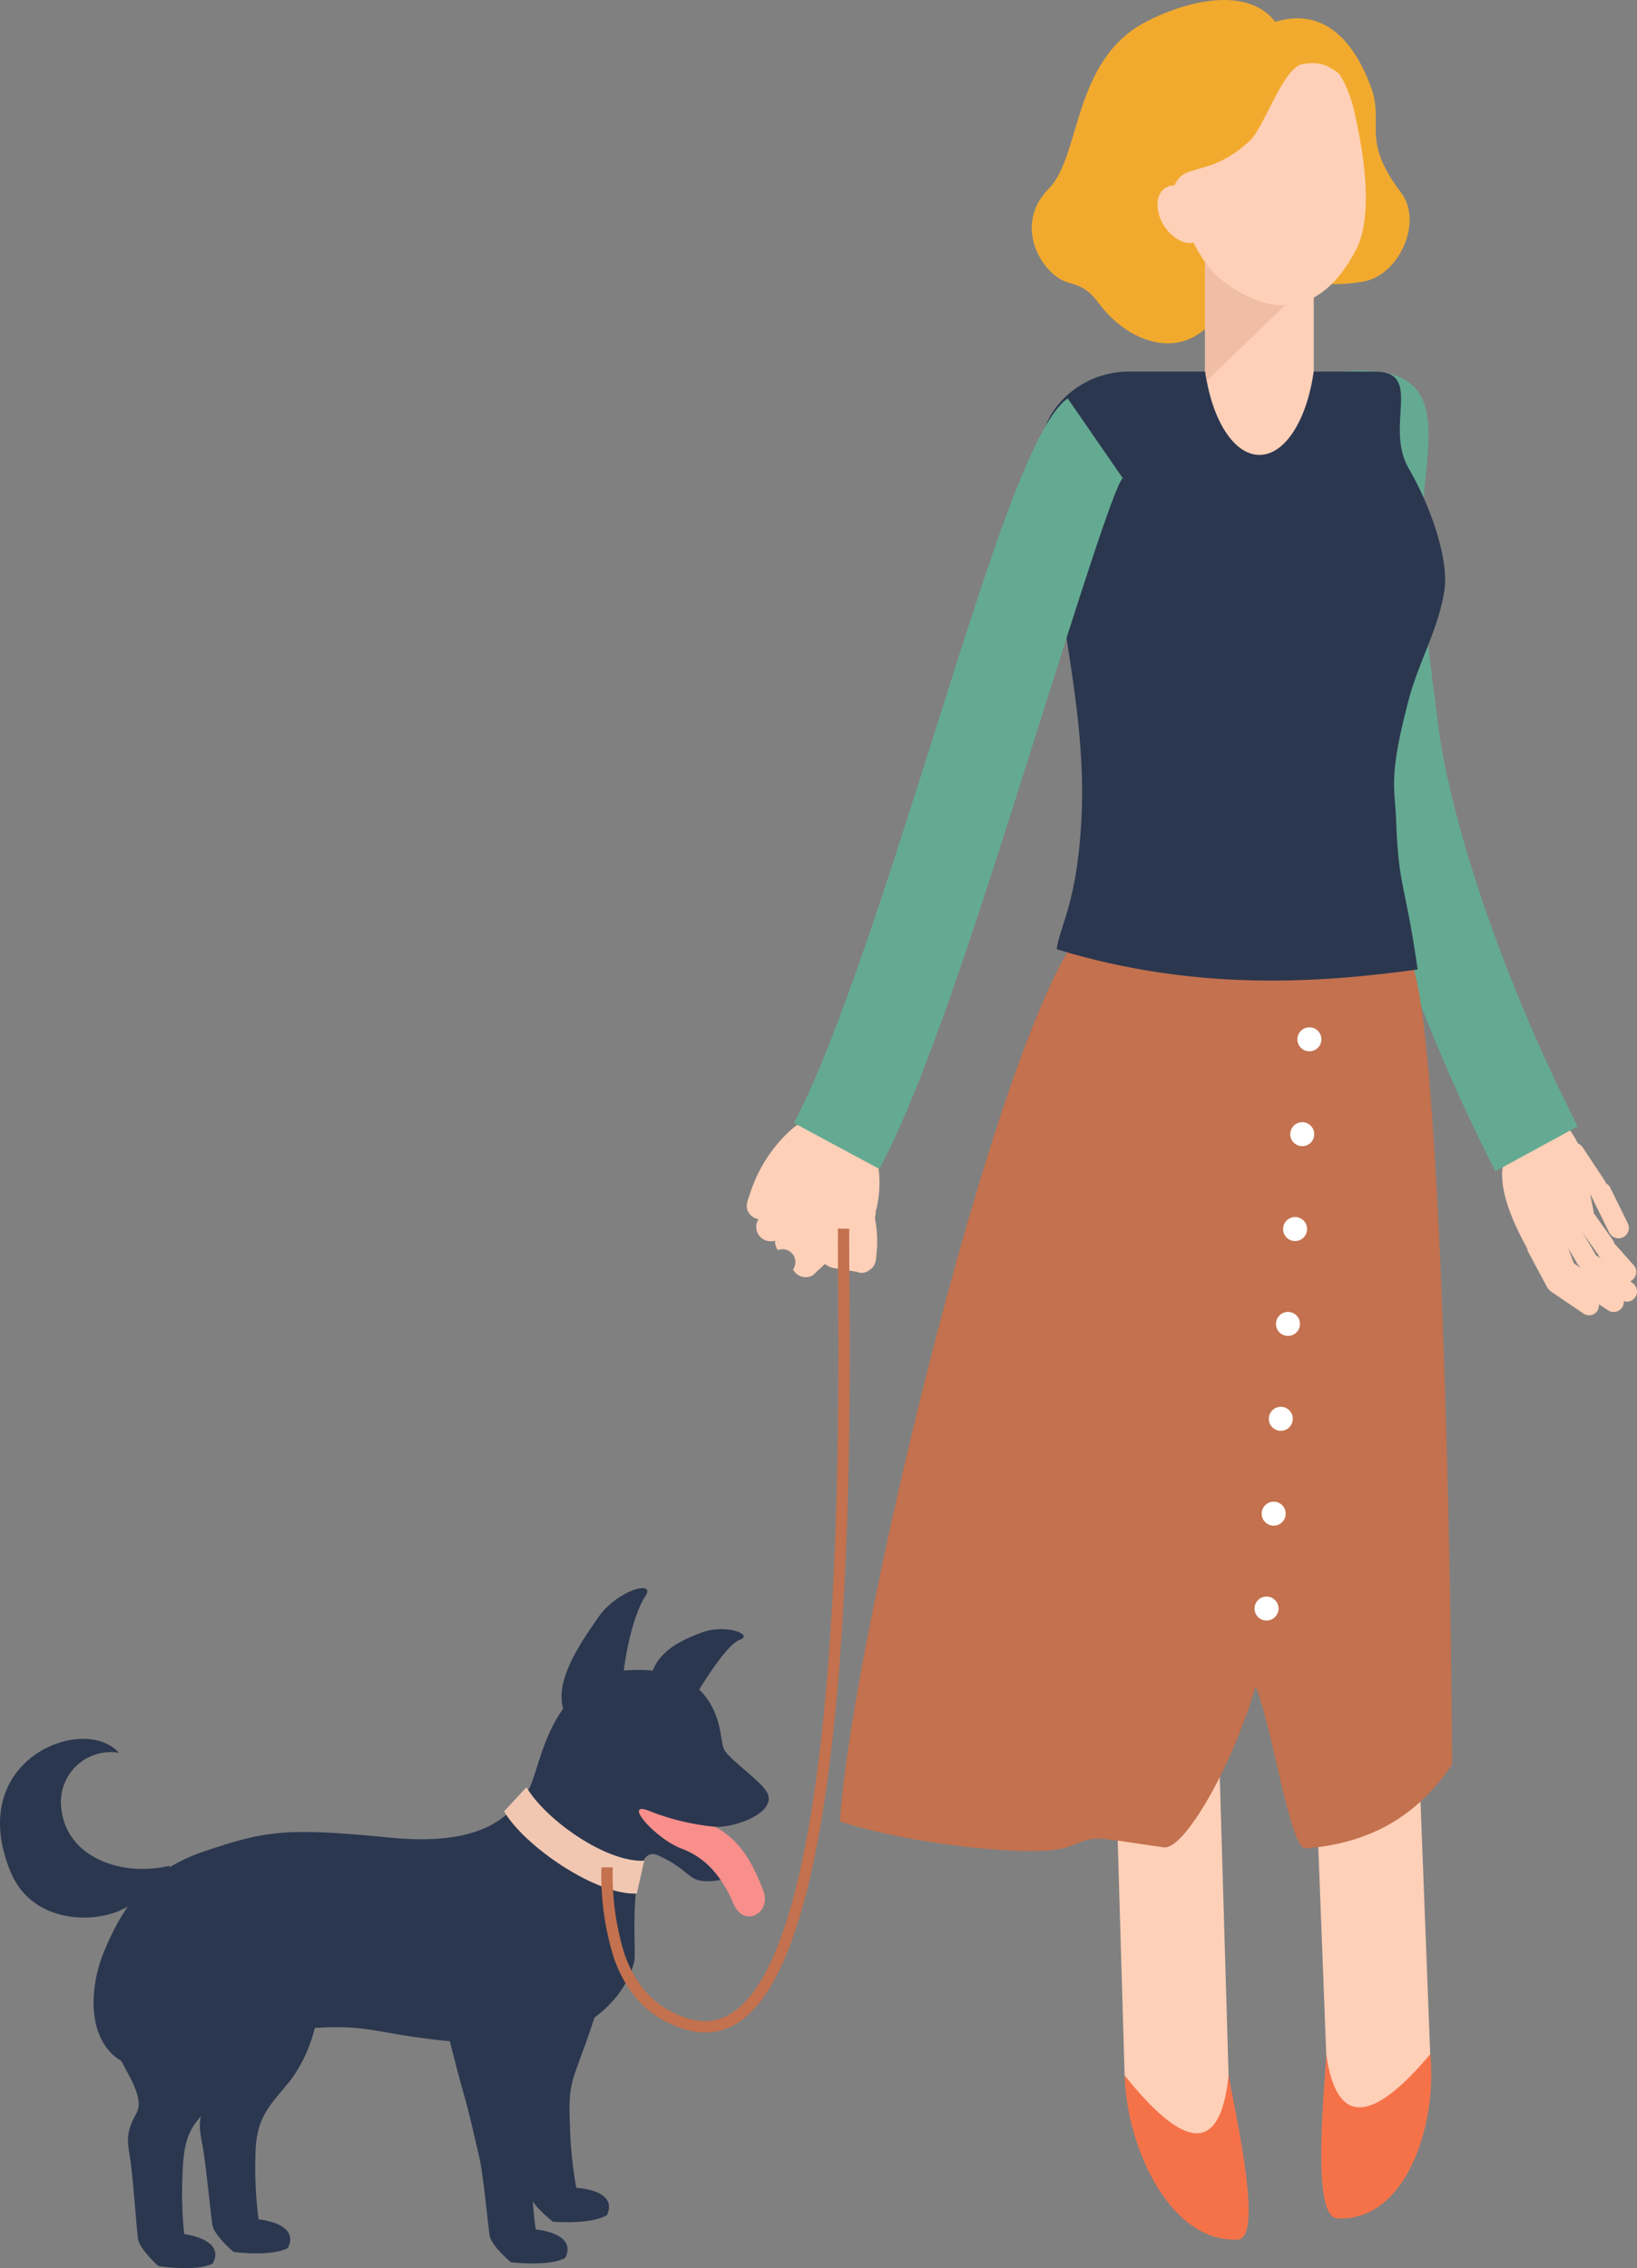 <svg id="Group_17231" data-name="Group 17231" xmlns="http://www.w3.org/2000/svg" width="216.781" height="300.303" viewBox="0 0 216.781 300.303">
  <rect x="0" y="0" width="216.781" height="300.303" fill="#808080" stroke="none"/>
  <g id="Group_17240" data-name="Group 17240" transform="translate(198.919 147.52)">
    <path id="Path_18174" data-name="Path 18174" d="M441.406,584.844l-2.4-2.7a1.354,1.354,0,0,1,.109-1.907h0a1.356,1.356,0,0,1,1.907.111l2.4,2.7a1.353,1.353,0,0,1-.111,1.9h0A1.35,1.35,0,0,1,441.406,584.844Z" transform="translate(-425.993 -563.052)" fill="#ffd0b8" fill-rule="evenodd"/>
    <path id="Path_18175" data-name="Path 18175" d="M444.11,586.714l-4.937-3.764a1.352,1.352,0,0,1,1.64-2.149l4.937,3.764a1.354,1.354,0,0,1,.254,1.892h0A1.357,1.357,0,0,1,444.11,586.714Z" transform="translate(-428.418 -562.163)" fill="#ffd0b8" fill-rule="evenodd"/>
    <path id="Path_18176" data-name="Path 18176" d="M446.335,587.566l-6.449-4.261a1.353,1.353,0,0,1-.3-1.885v0a1.355,1.355,0,0,1,1.885-.3l6.451,4.263a1.353,1.353,0,0,1,.3,1.887h0A1.355,1.355,0,0,1,446.335,587.566Z" transform="translate(-432.36 -561.636)" fill="#ffd0b8" fill-rule="evenodd"/>
    <path id="Path_18177" data-name="Path 18177" d="M445.472,586.911l-4.238-2.865a1.353,1.353,0,0,1-.314-1.882h0a1.353,1.353,0,0,1,1.882-.316l4.236,2.865a1.435,1.435,0,0,1,.314,1.882h0A1.289,1.289,0,0,1,445.472,586.911Z" transform="translate(-434.748 -560.555)" fill="#ffd0b8" fill-rule="evenodd"/>
    <path id="Path_18178" data-name="Path 18178" d="M445,586.142l-2.418-4.508a1.356,1.356,0,0,1,.593-1.813h0a1.359,1.359,0,0,1,1.818.6l2.416,4.508a1.436,1.436,0,0,1-.6,1.813h0A1.29,1.29,0,0,1,445,586.142Z" transform="translate(-439.115 -563.381)" fill="#ffd0b8" fill-rule="evenodd"/>
    <path id="Path_18179" data-name="Path 18179" d="M444.386,586.311l-2.416-5.772a1.353,1.353,0,0,1,.9-1.685h0a1.353,1.353,0,0,1,1.682.9l1.867,5.056C446.965,586.289,445.159,588.154,444.386,586.311Z" transform="translate(-436.776 -564.674)" fill="#ffd0b8" fill-rule="evenodd"/>
    <path id="Path_18180" data-name="Path 18180" d="M443.58,584.88l-2.593-4.409a1.35,1.35,0,0,1,.524-1.835h0a1.354,1.354,0,0,1,1.835.524l2.593,4.406C446.737,584.924,444.59,586.6,443.58,584.88Z" transform="translate(-433.663 -565.16)" fill="#ffd0b8" fill-rule="evenodd"/>
    <path id="Path_18181" data-name="Path 18181" d="M443,584.2l-2.949-4.177a1.351,1.351,0,0,1,.368-1.872h0a1.353,1.353,0,0,1,1.872.368l2.952,4.177a1.439,1.439,0,0,1-.368,1.872h0A1.3,1.3,0,0,1,443,584.2Z" transform="translate(-430.538 -565.961)" fill="#ffd0b8" fill-rule="evenodd"/>
    <path id="Path_18182" data-name="Path 18182" d="M445.184,592.559c-1.035-1.983-4.481-7.555-4.233-11.89s5.7-9.267,7.7-7.034a14.7,14.7,0,0,1,3.455,6.266,48.881,48.881,0,0,0,.978,6.158C451.285,586.636,448.585,588.59,445.184,592.559Z" transform="translate(-440.938 -573.079)" fill="#ffd0b8" fill-rule="evenodd"/>
    <path id="Path_18183" data-name="Path 18183" d="M441.67,577.557l2.3,4.661a1.376,1.376,0,0,1-.667,1.82h0a1.378,1.378,0,0,1-1.823-.667l-2.3-4.661a1.456,1.456,0,0,1,.664-1.82h0A1.31,1.31,0,0,1,441.67,577.557Z" transform="translate(-427.309 -567.734)" fill="#ffd0b8" fill-rule="evenodd"/>
    <path id="Path_18184" data-name="Path 18184" d="M444.572,575.3l2.865,4.335a1.372,1.372,0,0,1-.432,1.889h0a1.378,1.378,0,0,1-1.892-.435l-4.742-2.69c-.657-.373,2.053-2.823,2.309-3.532v0A1.318,1.318,0,0,1,444.572,575.3Z" transform="translate(-433.842 -570.822)" fill="#ffd0b8" fill-rule="evenodd"/>
  </g>
  <path id="Path_18185" data-name="Path 18185" d="M442.583,533.339c.254,11.206-1.9,31.134.039,46.914,1.892,15.407,9.791,38.536,20.221,58.969l10.907-5.938c-9.472-18.559-16.852-39.892-18.527-53.543-.805-6.543-2.025-14.835-2.208-22.83C452.717,544.009,459.126,531.892,442.583,533.339Z" transform="translate(-264.825 -484.148)" fill="#64aa92" fill-rule="evenodd"/>
  <path id="Path_18186" data-name="Path 18186" d="M474.446,646.424c3.322-.19-.054-15.407-1.235-21.728-3.865-.417-9.568.171-13.765,0C459.713,634.4,465.594,646.935,474.446,646.424Z" transform="translate(-310.516 -349.911)" fill="#f57249" fill-rule="evenodd"/>
  <path id="Path_18187" data-name="Path 18187" d="M451.779,645.294c-3.342-.19-1.843-15.412-1.438-21.733,3.814-.415,9.591.173,13.765,0C465.033,633.268,460.7,645.8,451.779,645.294Z" transform="translate(-274.691 -351.577)" fill="#f57249" fill-rule="evenodd"/>
  <path id="Path_18188" data-name="Path 18188" d="M449.712,605.19h13.767q.871,22.574,1.739,45.153c-7.42,8.8-12.369,9.929-13.767,0Z" transform="translate(-275.82 -378.358)" fill="#ffd0b8" fill-rule="evenodd"/>
  <path id="Path_18189" data-name="Path 18189" d="M474.288,606.323H460.523q.663,22.578,1.331,45.155c7.5,9.359,12.616,11.046,13.765,0Z" transform="translate(-312.924 -376.693)" fill="#ffd0b8" fill-rule="evenodd"/>
  <path id="Path_18190" data-name="Path 18190" d="M524.312,571c4.145,11.31,5.276,90.849,5.276,105.931-5.273,7.911-12.342,10.569-19.411,11.112-2.04.156-4.347-16.02-6.607-21.437-3.218,10.944-9.519,21.669-12.145,21.3-10.554-1.509-8.578-1.549-12.725-.042s-21.11-.375-30.158-3.391c1.131-20.357,17.717-91.98,29.4-113.844S524.312,571,524.312,571Z" transform="translate(-337.3 -443.315)" fill="#c3714e" fill-rule="evenodd"/>
  <path id="Path_18191" data-name="Path 18191" d="M451.138,609.76c.41-3.221,2.873-6.326,3.324-18.465.531-14.412-4.112-30.854-5.5-46.047-.6-6.6,5.113-11.979,11.742-11.979h32.5c6.634,0,1.228,7.19,4.584,12.9,2.527,4.3,5.343,11.6,4.69,16.065-.726,4.962-3.413,9.534-4.685,14.33-2.776,10.455-1.88,11.74-1.714,16,.358,9.351,1.1,7.741,2.86,19.871C485.648,614.263,469.353,615.333,451.138,609.76Z" transform="translate(-311.202 -484.077)" fill="#2b374f" fill-rule="evenodd"/>
  <path id="Path_18192" data-name="Path 18192" d="M483.06,516.236c-4.009-5.11-12.71-2.349-17.245.067-9.652,5.142-8.462,17.717-12.767,22.049-4.824,4.858-.845,11.527,2.665,12.431s3.352,2.591,6.029,4.982c4.352,3.88,10.48,4.747,14.182-1.536,1.578-2.677,6.609-3.663,6.609-3.663,2.223-1.541,4.905,1.371,12.251.052,4.629-.83,7.921-7.859,4.91-11.8-5.355-7.012-2.176-9.072-3.947-13.891C493.669,519.276,489.838,514.21,483.06,516.236Z" transform="translate(-314.18 -513.353)" fill="#f2aa2e" fill-rule="evenodd"/>
  <path id="Path_18193" data-name="Path 18193" d="M470.183,525.176H456.114c-.059.338-.111.682-.158,1.032v18.873c.869,6.412,3.759,11.122,7.19,11.122s6.328-4.71,7.195-11.122V526.208C470.294,525.858,470.24,525.514,470.183,525.176Z" transform="translate(-296.365 -495.974)" fill="#ffd0b8" fill-rule="evenodd"/>
  <path id="Path_18194" data-name="Path 18194" d="M470.339,526.5h0v5.8l-14.17,13.684q-.119-.652-.212-1.326V526.482l0-.015,0-.017,0-.015h0l0-.017,0-.017,0-.015,0-.017,0-.017,0-.015h0l0-.017,0-.015h0l0-.017,0-.017,0-.015h0l0-.017,0-.015v-.017h0l0-.018h0v-.015h0l0-.017,0-.015v-.015h0l0-.017h0v-.017h0l0-.015h0v-.017h0v-.015h0v-.017h0l0-.015h0l0-.017h0l0-.015h0l0-.017,0-.015,0-.017h0l0-.015h0l0-.017h0l0-.017,0-.015h0l0-.015h0l0-.017h0l0-.015,0-.017h0l0-.017,0-.015h0v-.015h0l0-.017h0l0-.017h0l0-.015h0l0-.015,0-.017h0l0-.015,0-.017h0l0-.015,0-.015.005-.017h0l0-.015,0-.017,0-.015,0-.017,0-.015,0-.017,0-.015,0-.017h14.069l0,.017,0,.015,0,.017,0,.015,0,.017h0l.005.015h0l0,.015v0l0,.03v0l0,.012v0l0,.032h0l.005.03v0l0,.03h0l0,.032v0l0,.03h0l0,.032v0l0,.012v0l.007.047h0l0,.017h0l.007.047v0l.005.012v.02l0,.012v.02l0,.012v.02l0,.015h0l0,.015v0l0,.012v0l0,.015v0l0,.015v0l0,.012v0l0,.015h0l0,.015v.017h0l.007.035v.012l0,0,0,.015v.017l0,.015,0,0v.017l0,.012v0l.005.03v0l0,.015v0l0,.015v.017l0,.015v0l0,.03v0l0,.012v0l0,.012v.017Z" transform="translate(-296.366 -495.546)" fill="#f0bea5" fill-rule="evenodd"/>
  <path id="Path_18195" data-name="Path 18195" d="M463.478,515.839c3.095-.588,12.431-2.255,15.079,9.322s1.245,16.324.158,18.374c-4.3,8.089-10.561,9.43-17.8,3.811-1.83-1.425-5.054-5.187-7.38-16.83S460.415,516.571,463.478,515.839Z" transform="translate(-299.202 -510.336)" fill="#ffd0b8" fill-rule="evenodd"/>
  <path id="Path_18196" data-name="Path 18196" d="M457.94,537.519c-.323,3.2.892,1.166,3.144,4.96-3.369-.953-6.036-3.132-6.763-6.792-2.265-11.441,1.482-18.557,13.506-20.745,3.117-.2,13.414.3,14.543,7.079-2-.272-3.152-3.137-6.716-2.512-2.833-.074-5.244,8.274-7.4,10.258C462.122,535.4,458.533,531.7,457.94,537.519Z" transform="translate(-302.812 -511.066)" fill="#f2aa2e" fill-rule="evenodd"/>
  <path id="Path_18197" data-name="Path 18197" d="M466.29,524.455a2.1,2.1,0,0,0-1.946-1.166c-1,.005-2.638.864-2.052,3.581s3.354,4.569,4.717,3.94S466.587,525.151,466.29,524.455Z" transform="translate(-308.885 -498.747)" fill="#ffd0b8" fill-rule="evenodd"/>
  <g id="Group_17241" data-name="Group 17241" transform="translate(166.134 136.017)">
    <path id="Path_18198" data-name="Path 18198" d="M457.135,571.6a1.588,1.588,0,1,1,1.591-1.588A1.592,1.592,0,0,1,457.135,571.6Z" transform="translate(-449.873 -568.422)" fill="#fff" fill-rule="evenodd"/>
    <path id="Path_18199" data-name="Path 18199" d="M457.518,573.507a1.589,1.589,0,1,0,1.591,1.591A1.589,1.589,0,0,0,457.518,573.507Z" transform="translate(-451.202 -560.947)" fill="#fff" fill-rule="evenodd"/>
    <path id="Path_18200" data-name="Path 18200" d="M457.9,578.593a1.589,1.589,0,1,0,1.591,1.588A1.588,1.588,0,0,0,457.9,578.593Z" transform="translate(-452.531 -553.471)" fill="#fff" fill-rule="evenodd"/>
    <path id="Path_18201" data-name="Path 18201" d="M458.287,583.679a1.588,1.588,0,1,0,1.588,1.588A1.587,1.587,0,0,0,458.287,583.679Z" transform="translate(-453.86 -545.995)" fill="#fff" fill-rule="evenodd"/>
    <path id="Path_18202" data-name="Path 18202" d="M458.671,588.765a1.588,1.588,0,1,0,1.586,1.588A1.588,1.588,0,0,0,458.671,588.765Z" transform="translate(-455.19 -538.519)" fill="#fff" fill-rule="evenodd"/>
    <path id="Path_18203" data-name="Path 18203" d="M459.05,593.85a1.589,1.589,0,1,0,1.591,1.591A1.589,1.589,0,0,0,459.05,593.85Z" transform="translate(-456.519 -531.045)" fill="#fff" fill-rule="evenodd"/>
    <path id="Path_18204" data-name="Path 18204" d="M459.433,598.936a1.589,1.589,0,1,0,1.588,1.588A1.589,1.589,0,0,0,459.433,598.936Z" transform="translate(-457.845 -523.568)" fill="#fff" fill-rule="evenodd"/>
  </g>
  <path id="Path_18205" data-name="Path 18205" d="M494.553,574.322l.072.378.148-.034a14.7,14.7,0,0,1,1.544,11.233,4.27,4.27,0,0,1-.113.879,16.564,16.564,0,0,1,.151,5.31,1.818,1.818,0,0,1-.01.2h0a1.914,1.914,0,0,1-.993,1.475,1.479,1.479,0,0,1-1.487.161c-1.329-.215-1.534-.26-3.082-.509a2.208,2.208,0,0,1-1.183-.551l-1.66,1.544a1.916,1.916,0,0,1-2.581-.8h0a1.7,1.7,0,0,0-2-2.571h0a1.894,1.894,0,0,1-.373-1.255,1.919,1.919,0,0,1-2.119-.674h0a1.916,1.916,0,0,1-.079-2.164,1.889,1.889,0,0,1-1.213-.741h0c-.627-.84-.267-1.623.084-2.613a19.277,19.277,0,0,1,5.446-8.482A7.865,7.865,0,0,1,494.553,574.322Z" transform="translate(-380.344 -425.524)" fill="#ffd0b8" fill-rule="evenodd"/>
  <path id="Path_18206" data-name="Path 18206" d="M529.255,623.484a19.493,19.493,0,0,1-3.658,12.774c-2.742,3.445-4.668,4.8-4.708,10.151a53.292,53.292,0,0,0,.42,8.339s5.552.489,3.875,3.8c-2.243,1.188-7.19.516-7.19.516s-2.566-2.174-2.791-3.547-.857-7.941-1.287-10.374-.791-3.492.61-6.175-3.243-7.029-5.1-12.187S525.491,609.7,529.255,623.484Z" transform="translate(-487.068 -360.905)" fill="#2b374f" fill-rule="evenodd"/>
  <path id="Path_18207" data-name="Path 18207" d="M511.453,619.9c.553,3.893-1.149,9.9-3.068,15.264s-2.356,5.594-2.122,10.942a53.3,53.3,0,0,0,.847,8.3s5.57.2,4.068,3.594c-2.181,1.3-7.158.884-7.158.884s-2.672-2.04-2.964-3.4-1.161-7.914-1.82-10.3c-3.25-11.7-.983-3.137-5.429-18.1C492.244,621.827,506.985,606.324,511.453,619.9Z" transform="translate(-430.789 -364.724)" fill="#2b374f" fill-rule="evenodd"/>
  <path id="Path_18208" data-name="Path 18208" d="M554.467,603.042c2.107-.25,7.709-.665,10.833,2.359s2.791,6.577,3.325,7.9,4.752,4.085,5.7,5.73c1.544,2.678-4.246,4.792-6.913,4.606-1.02.892.067,3.13,1.61,4.69,2,2.025-1.07,2.641-3.095,2.5s-2.221-1.746-6.061-3.428-2.949,11.154-3.043,13.552-4.214,12.318-19.777,11.426c-18.29-1.05-12.787-3.888-33.3-.825-2.519.378-7.978,5.844-13.762,3.643s-5.572-9.892-3.421-15.047,5.16-10.537,13.254-13.256,10.737-3.194,24.593-1.82,16.351-4.076,18.129-6.047S544.718,605.578,554.467,603.042Z" transform="translate(-472.778 -381.77)" fill="#2b374f" fill-rule="evenodd"/>
  <path id="Path_18209" data-name="Path 18209" d="M495.409,612.674a31.638,31.638,0,0,1-8.484-2.025c-3.967-1.667.548,3.576,4.1,4.915s5.513,4.12,6.9,7.348,5.039,1.161,3.944-1.724S499.062,614.484,495.409,612.674Z" transform="translate(-400.773 -370.811)" fill="#f88f8b" fill-rule="evenodd"/>
  <path id="Path_18210" data-name="Path 18210" d="M499.812,613.04c-.366-3.6,1.324-11.088,2.932-13.414s-3.631-.951-6.207,2.747-5.958,8.66-4.5,12.505S499.812,613.04,499.812,613.04Z" transform="translate(-417.325 -388.219)" fill="#2b374f" fill-rule="evenodd"/>
  <path id="Path_18211" data-name="Path 18211" d="M491.088,611.745c1.324-2.312,5.212-8.931,7.173-9.635s-1.766-2.127-4.893-1.02-5.992,2.68-6.77,5.612S491.088,611.745,491.088,611.745Z" transform="translate(-400.319 -384.983)" fill="#2b374f" fill-rule="evenodd"/>
  <path id="Path_18212" data-name="Path 18212" d="M535.928,623.171c.245,3.925-4.636,11.394-9.7,15.294-3.675,2.833-5.026,4.29-5.209,9.64a53.544,53.544,0,0,0,.2,8.346s5.538.637,3.774,3.9c-2.277,1.129-7.2.321-7.2.321s-2.507-2.24-2.695-3.616-.645-7.963-1.01-10.406-.694-3.512.778-6.157-2.495-6.659-4.214-11.863S532.534,609.29,535.928,623.171Z" transform="translate(-496.826 -360.649)" fill="#2b374f" fill-rule="evenodd"/>
  <path id="Path_18213" data-name="Path 18213" d="M513.316,622.362c.383,3.913-1.573,9.84-3.722,15.116S507,642.964,507,648.316a52.8,52.8,0,0,0,.492,8.336s5.557.442,3.907,3.767c-2.235,1.205-7.19.573-7.19.573s-2.584-2.151-2.816-3.522-.818-7.953-1.376-10.366c-2.739-11.831-.845-3.176-4.644-18.322C494.04,623.464,509.438,608.61,513.316,622.362Z" transform="translate(-436.547 -361.47)" fill="#2b374f" fill-rule="evenodd"/>
  <path id="Path_18214" data-name="Path 18214" d="M539.761,623.362c-6.461,1.536-13.575-1.168-14.316-7.415a6.606,6.606,0,0,1,7.6-7.541c-4.592-5.212-20.488.837-14.36,15.726,2.853,6.928,11,6.844,14.666,5.086C539.344,626.345,539.761,623.362,539.761,623.362Z" transform="translate(-517.299 -376.336)" fill="#2b374f" fill-rule="evenodd"/>
  <path id="Path_18215" data-name="Path 18215" d="M510.413,618.893c-5.071.242-13.083-5.451-15.59-9.737l-2.969,3.2c2.7,4.611,12.2,11.137,17.581,10.878Z" transform="translate(-425.103 -372.527)" fill="#f1c7b2" fill-rule="evenodd"/>
  <path id="Path_18216" data-name="Path 18216" d="M502.463,534.71c-4.673,3.233-10.507,21.706-17.121,42.646-6.395,20.236-13.565,42.937-19.147,53.284l11.317,6.088c6.2-11.5,13.553-34.759,20.1-55.5,5.92-18.735,11.139-35.263,12.142-35.957Z" transform="translate(-361.071 -481.959)" fill="#64aa92" fill-rule="evenodd"/>
  <path id="Path_18217" data-name="Path 18217" d="M480.836,663.786a36.449,36.449,0,0,0,1.694,12.127c1.536,4.251,4.414,8,9.786,9.428,7.42,1.978,12.278-5.486,15.437-17.346,6.333-23.756,6.039-65.562,5.92-82.486-.022-2.892-.037-5.056-.012-6.271l-1.5-.027c-.022,1.223-.007,3.4.01,6.306.119,16.865.412,58.525-5.869,82.1-2.932,11-7.247,17.971-13.6,16.28-4.8-1.28-7.38-4.651-8.763-8.487a35.191,35.191,0,0,1-1.6-11.621Z" transform="translate(-401.192 -416.546)" fill="#c3714e" fill-rule="evenodd"/>
</svg>
